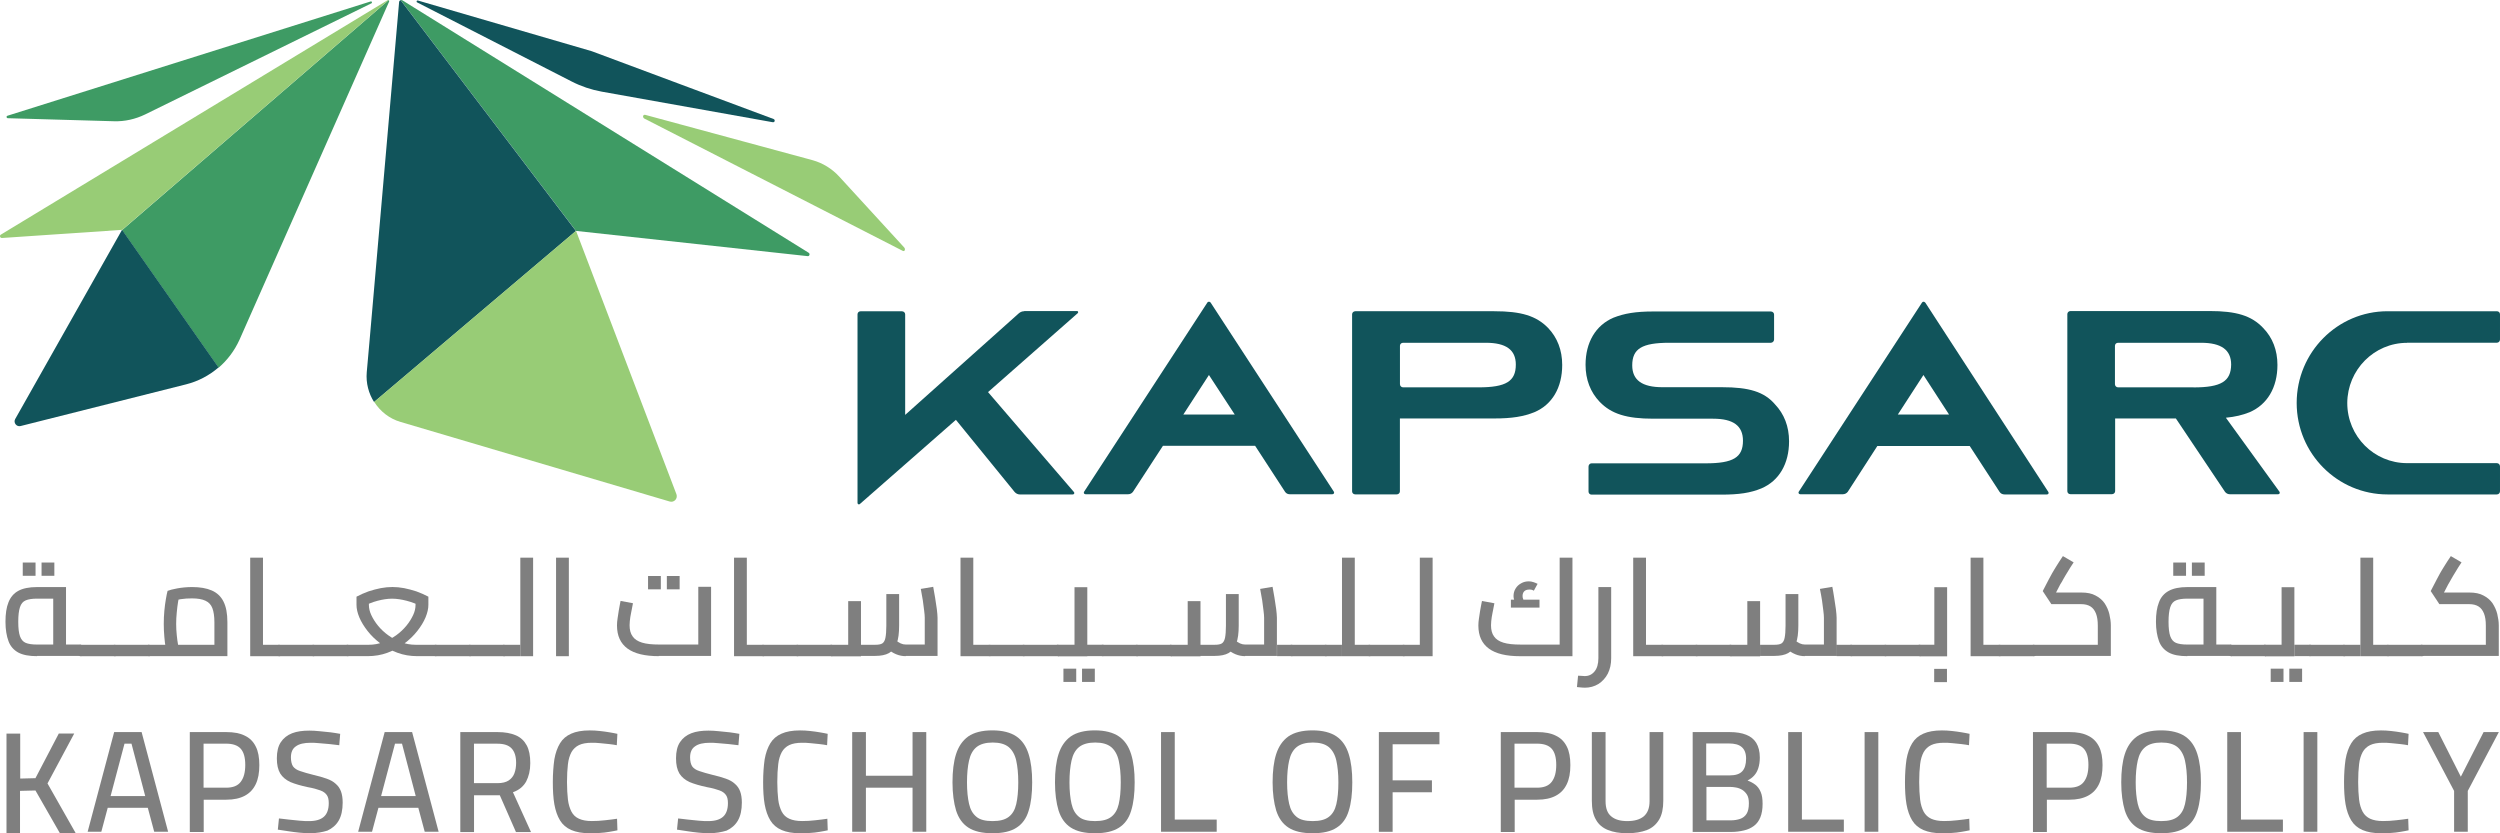 <?xml version="1.0" encoding="UTF-8"?>
<svg id="Layer_1" data-name="Layer 1" xmlns="http://www.w3.org/2000/svg" viewBox="0 0 512 170.65">
  <defs>
    <style>
      .cls-1 {
        fill: #11545b;
      }

      .cls-1, .cls-2, .cls-3, .cls-4 {
        stroke-width: 0px;
      }

      .cls-2 {
        fill: #7f7f7f;
      }

      .cls-3 {
        fill: #98cc76;
      }

      .cls-4 {
        fill: #3e9b64;
      }
    </style>
  </defs>
  <path class="cls-2" d="M1.33,170.65v-20.41h2.81v9.21l3.12-.08,4.78-9.14h3.16l-5.47,10.22,5.78,10.19h-3.24l-5.01-8.75-3.16.08v8.67H1.33Z"/>
  <g>
    <path class="cls-4" d="M79.7.31c.04-.12,0-.23-.12-.27L25,47.12l19.76,28.19c1.81-1.55,3.27-3.5,4.28-5.71L79.7.31Z"/>
    <path class="cls-4" d="M165.62,51.77L82.4.06c-.12-.08-.23-.08-.35-.04l35.91,47.27,47.46,5.17c.35.04.54-.47.19-.7Z"/>
    <path class="cls-4" d="M23.31,24.83c2.23.08,4.43-.43,6.43-1.4L76.05.69c.12-.04.15-.16.12-.27-.04-.12-.15-.16-.27-.12L1.54,23.7c-.31.08-.23.51.08.51l21.69.62Z"/>
    <path class="cls-1" d="M3.11,85.82c-.42.74.27,1.63,1.08,1.44l33.94-8.55c2.47-.62,4.74-1.83,6.63-3.46l-19.76-28.19L3.11,85.82Z"/>
    <path class="cls-1" d="M81.74.39l-5.97,68.42-.66,7.43c-.19,2.22.39,4.35,1.5,6.1l41.34-35.03L82.05.04c-.15.04-.27.16-.31.35Z"/>
    <path class="cls-1" d="M85.6.11c-.12-.04-.23,0-.27.12-.04.12,0,.23.12.27l31.59,16.17c1.96,1.01,4.05,1.71,6.2,2.1l35.02,6.26c.19.04.35-.08.39-.23.04-.19-.04-.35-.23-.43l-37.22-13.88L85.6.11Z"/>
    <path class="cls-3" d="M79.4.03L.19,48.04c-.35.19-.19.74.23.7l24.62-1.67L79.59.03s-.12-.04-.19,0Z"/>
    <path class="cls-3" d="M82.06,86.42l55.09,16.29c.89.27,1.7-.58,1.39-1.48l-20.57-53.96-41.34,35.03c1.23,1.94,3.12,3.46,5.43,4.12Z"/>
    <path class="cls-3" d="M131.71,23.74c-.04.19.04.39.19.51l53.01,27.14c.15.08.35,0,.39-.16.08-.19,0-.43-.15-.58l-13.29-14.5c-1.46-1.59-3.35-2.76-5.43-3.34l-34.29-9.29c-.19-.04-.39.04-.42.23Z"/>
    <path class="cls-1" d="M247.94,61.99c-.15-.27-.54-.27-.69,0l-25.23,38.72c-.15.23,0,.51.31.51h8.71c.42,0,.77-.19,1-.51l6.13-9.41h18.88l6.12,9.41c.23.35.58.51.96.51h8.74c.27,0,.46-.27.31-.51l-25.23-38.72ZM242.35,84.89l5.24-8.09,5.28,8.09h-10.52Z"/>
    <path class="cls-1" d="M394.3,61.99c-.19-.27-.54-.27-.69,0l-25.23,38.72c-.15.23.04.51.31.51h8.74c.38,0,.77-.19,1-.51l6.05-9.37h18.92l6.12,9.41c.23.35.62.51,1,.51h8.71c.27,0,.42-.27.27-.51l-25.19-38.76ZM388.68,84.89l5.24-8.09,5.24,8.09h-10.48Z"/>
    <path class="cls-1" d="M492.97,70.19h18.38c.35,0,.65-.27.65-.66v-5.17c0-.35-.27-.62-.65-.62h-22.38c-10.25,0-18.61,8.4-18.61,18.78s8.36,18.74,18.61,18.74h22.38c.38,0,.65-.27.65-.66v-5.09c0-.35-.27-.66-.65-.66h-18.38c-6.74,0-12.25-5.48-12.25-12.32.04-6.8,5.51-12.32,12.25-12.32Z"/>
    <path class="cls-1" d="M209.77,63.74c-.42,0-.81.16-1.12.43l-23.27,20.8v-20.6c0-.35-.31-.62-.66-.62h-8.48c-.35,0-.62.27-.62.62v38.64c0,.23.27.39.46.23l19.69-17.26,12.02,14.77c.27.31.66.51,1.04.51h10.9c.23,0,.39-.27.23-.47l-17.61-20.49,18.38-16.17c.15-.16.08-.43-.15-.43h-10.83v.04Z"/>
    <path class="cls-1" d="M455.87,85.55c1.89-.19,3.39-.54,4.85-1.13,3.62-1.56,5.7-5.05,5.7-9.68,0-3.03-1-5.6-2.93-7.58-2.39-2.53-5.51-3.46-10.98-3.46h-28.47c-.38,0-.65.31-.65.62v36.27c0,.35.27.62.65.62h8.48c.35,0,.66-.27.66-.62v-14.89h12.44l10.05,15.01c.23.31.58.51,1,.51h9.9c.27,0,.42-.27.27-.51l-10.98-15.16ZM449.24,79.33h-15.45c-.35,0-.65-.27-.65-.66v-7.85c0-.35.27-.62.65-.62h16.99c4.12,0,6.16,1.44,6.16,4.47-.04,3.42-2.04,4.67-7.7,4.67Z"/>
    <path class="cls-1" d="M306.04,63.74h-28.47c-.39,0-.66.31-.66.62v36.27c0,.35.27.62.66.62h8.48c.35,0,.65-.27.65-.62v-14.93h19.34c3.62,0,5.97-.39,8.2-1.28,3.66-1.55,5.7-5.05,5.7-9.68,0-3.03-1-5.6-2.89-7.58-2.43-2.49-5.55-3.42-11.02-3.42ZM302.81,79.33h-15.45c-.35,0-.65-.27-.65-.66v-7.85c0-.35.27-.62.65-.62h16.95c4.12,0,6.13,1.44,6.13,4.47,0,3.42-2,4.66-7.63,4.66Z"/>
    <path class="cls-1" d="M352.7,79.3h-12.25c-4.12,0-6.17-1.44-6.17-4.47,0-3.42,2-4.63,7.63-4.63h20.76c.35,0,.66-.31.66-.66v-5.13c0-.35-.31-.62-.66-.62h-24.04c-3.62,0-5.97.39-8.21,1.28-3.62,1.55-5.7,5.05-5.7,9.64,0,3.03,1,5.6,2.89,7.58,2.39,2.49,5.55,3.46,10.98,3.46h12.25c4.12,0,6.12,1.44,6.12,4.51,0,3.42-2,4.63-7.63,4.63h-23.38c-.35,0-.62.31-.62.66v5.13c0,.35.27.62.62.62h26.58c3.62,0,5.97-.35,8.21-1.28,3.62-1.55,5.66-5.05,5.66-9.64,0-3.03-1-5.6-2.89-7.58-2.2-2.57-5.32-3.5-10.83-3.5Z"/>
    <path class="cls-2" d="M7.59,134.38c-1.62,0-2.89-.23-3.85-.74-.92-.51-1.62-1.28-2-2.33-.39-1.05-.62-2.37-.62-3.97s.19-2.95.62-4c.42-1.05,1.08-1.83,2-2.33.92-.51,2.2-.78,3.85-.78h5.93v12.83h-2.62v-11.39l1.08.93h-4.39c-1,0-1.77.12-2.31.35-.58.23-.96.7-1.19,1.4-.23.7-.35,1.67-.35,2.99s.12,2.29.35,2.95c.23.66.62,1.13,1.16,1.36.54.23,1.31.35,2.35.35h8.94v2.33H7.59v.04ZM4.66,117.93v-2.72h2.62v2.72h-2.62ZM8.51,117.93v-2.72h2.62v2.72h-2.62ZM16.49,134.38v-2.33c.23,0,.39.12.46.31.08.19.12.51.12.86s-.04.66-.12.86c-.04.19-.19.31-.46.31Z"/>
    <path class="cls-2" d="M16.49,134.39c-.23,0-.39-.12-.46-.31-.08-.23-.12-.51-.12-.86s.04-.62.12-.86c.08-.19.23-.31.46-.31v2.33ZM16.49,134.39v-2.33h7.01v2.33h-7.01ZM23.5,134.39v-2.33c.23,0,.39.12.46.31.08.19.12.51.12.86s-.04.66-.12.86c-.08.19-.23.31-.46.31Z"/>
    <path class="cls-2" d="M23.51,134.39c-.23,0-.39-.12-.46-.31-.08-.23-.12-.51-.12-.86s.04-.62.12-.86c.08-.19.23-.31.46-.31v2.33ZM23.51,134.39v-2.33h7.01v2.33h-7.01ZM30.52,134.39v-2.33c.23,0,.39.12.46.31.08.19.12.51.12.86s-.04.66-.12.86c-.08.19-.23.31-.46.31Z"/>
    <path class="cls-2" d="M30.51,134.38c-.23,0-.39-.12-.46-.31-.08-.23-.12-.51-.12-.86s.04-.62.12-.86c.08-.19.23-.31.46-.31v2.33ZM30.51,134.38v-2.33h15.06l-1.66,1.24v-5.83c0-1.24-.15-2.22-.42-2.92-.27-.7-.73-1.2-1.43-1.52-.66-.31-1.58-.47-2.74-.47-.77,0-1.54.04-2.31.16-.77.12-1.35.27-1.77.47l1.58-1.59c-.12.43-.23.97-.35,1.67-.12.66-.19,1.4-.27,2.18-.08.78-.12,1.56-.12,2.33s.04,1.52.12,2.29c.08.74.15,1.4.27,1.98.12.58.15.93.23,1.17l-2.5.7c-.08-.23-.15-.66-.27-1.28-.12-.62-.19-1.32-.27-2.18-.08-.86-.12-1.75-.12-2.68s.04-1.83.12-2.68c.08-.89.19-1.67.31-2.37.12-.7.23-1.28.35-1.71.42-.16,1.08-.35,2-.51.89-.16,1.93-.27,3.04-.27,1.58,0,2.93.23,4.01.7,1.08.47,1.89,1.24,2.39,2.25.54,1.05.81,2.45.81,4.24v6.96h-16.06Z"/>
    <path class="cls-2" d="M51.24,134.39v-20.18h2.62v20.18h-2.62ZM53.82,134.39v-2.33h3.35v2.33h-3.35ZM57.17,134.39v-2.33c.23,0,.39.12.46.31.08.19.12.51.12.86s-.04.66-.12.86c-.08.19-.23.31-.46.31Z"/>
    <path class="cls-2" d="M57.17,134.39c-.23,0-.39-.12-.46-.31-.08-.23-.12-.51-.12-.86s.04-.62.12-.86c.08-.19.23-.31.46-.31v2.33ZM57.17,134.39v-2.33h7.01v2.33h-7.01ZM64.18,134.39v-2.33c.23,0,.39.12.46.31.08.19.12.51.12.86s-.04.66-.12.86c-.08.19-.23.31-.46.31Z"/>
    <path class="cls-2" d="M64.18,134.39c-.23,0-.39-.12-.46-.31-.08-.23-.12-.51-.12-.86s.04-.62.12-.86c.08-.19.23-.31.46-.31v2.33ZM64.18,134.39v-2.33h7.01v2.33h-7.01ZM71.19,134.39v-2.33c.23,0,.39.12.46.31.08.19.12.51.12.86s-.04.66-.12.86c-.08.19-.23.31-.46.31Z"/>
    <path class="cls-2" d="M71.19,134.38c-.23,0-.39-.12-.46-.31-.08-.23-.12-.51-.12-.86s.04-.62.12-.86c.08-.19.23-.31.46-.31v2.33ZM71.19,134.38v-2.33h4.35c1.04,0,2-.19,2.97-.54.92-.35,1.81-.82,2.62-1.4s1.5-1.24,2.08-1.94c.58-.7,1.04-1.44,1.39-2.18.35-.74.5-1.44.5-2.1v-1.71l1.35,2.1c-1.08-.58-2.12-.97-3.16-1.24s-2.04-.43-3-.43-1.93.16-2.97.43c-1.04.27-2.08.7-3.12,1.24l1.35-2.1v1.71c0,.66.15,1.36.5,2.1.35.74.81,1.48,1.39,2.18.58.7,1.27,1.36,2.08,1.94.81.58,1.66,1.05,2.62,1.4.92.35,1.93.54,2.97.54h4.2v2.33h-3.85c-1.46,0-2.81-.23-4.08-.7-1.27-.47-2.43-1.09-3.43-1.87-1.04-.78-1.93-1.63-2.66-2.57-.73-.93-1.31-1.87-1.7-2.8-.39-.93-.58-1.79-.58-2.57v-1.67c.81-.43,1.62-.78,2.47-1.09.85-.27,1.7-.51,2.5-.66.85-.16,1.62-.23,2.39-.23s1.58.08,2.39.23c.81.16,1.66.39,2.5.66.85.31,1.66.66,2.47,1.09v1.67c0,.78-.19,1.63-.58,2.57-.39.93-.96,1.87-1.7,2.8-.73.93-1.62,1.79-2.66,2.57-1.04.78-2.16,1.4-3.43,1.87-1.27.47-2.62.7-4.08.7h-4.08ZM89.22,134.38v-2.33c.23,0,.39.12.46.31.08.19.12.51.12.86s-.04.66-.12.86c-.08.19-.23.31-.46.31Z"/>
    <path class="cls-2" d="M89.23,134.39c-.23,0-.39-.12-.46-.31-.08-.23-.12-.51-.12-.86s.04-.62.12-.86c.08-.19.23-.31.46-.31v2.33ZM89.23,134.39v-2.33h7.01v2.33h-7.01ZM96.24,134.39v-2.33c.23,0,.39.12.46.31.08.19.12.51.12.86s-.04.66-.12.86c-.08.19-.23.31-.46.31Z"/>
    <path class="cls-2" d="M96.24,134.39c-.23,0-.39-.12-.46-.31-.08-.23-.12-.51-.12-.86s.04-.62.12-.86c.08-.19.23-.31.46-.31v2.33ZM96.24,134.39v-2.33h7.01v2.33h-7.01ZM103.21,134.39v-2.33c.23,0,.39.12.46.31.08.19.12.51.12.86s-.04.66-.12.86c-.08.19-.19.31-.46.31Z"/>
    <path class="cls-2" d="M103.21,134.39c-.23,0-.39-.12-.46-.31-.08-.23-.12-.51-.12-.86s.04-.62.12-.86c.08-.19.23-.31.46-.31v2.33ZM103.21,134.39v-2.33h3.31v2.33h-3.31ZM106.56,134.39v-20.18h2.62v20.18h-2.62Z"/>
    <path class="cls-2" d="M113.88,134.39v-20.18h2.62v20.18h-2.62Z"/>
    <path class="cls-2" d="M134.92,134.38c-2.85,0-4.97-.51-6.4-1.55-1.43-1.05-2.16-2.6-2.16-4.74,0-.47.04-.93.12-1.44.08-.51.15-1.01.23-1.52.08-.51.15-.89.23-1.28.08-.35.12-.62.15-.78l2.54.47c-.04.31-.15.7-.23,1.2-.12.51-.19,1.05-.31,1.63-.08.58-.15,1.13-.15,1.67,0,.93.19,1.71.62,2.29.39.58,1.04,1.01,1.93,1.28.89.27,2.04.39,3.51.39h8.01v-11.82h2.62v14.15h-10.71v.04ZM132.72,120.69v-2.72h2.62v2.72h-2.62ZM136.57,120.69v-2.72h2.62v2.72h-2.62Z"/>
    <path class="cls-2" d="M150.33,134.39v-20.18h2.62v20.18h-2.62ZM152.95,134.39v-2.33h3.35v2.33h-3.35ZM156.3,134.39v-2.33c.23,0,.39.12.46.31.08.19.12.51.12.86s-.04.66-.12.86c-.08.19-.23.31-.46.31Z"/>
    <path class="cls-2" d="M156.3,134.39c-.23,0-.39-.12-.46-.31-.08-.23-.12-.51-.12-.86s.04-.62.12-.86c.08-.19.23-.31.46-.31v2.33ZM156.3,134.39v-2.33h7.01v2.33h-7.01ZM163.31,134.39v-2.33c.23,0,.39.12.46.31.08.19.12.51.12.86s-.04.66-.12.86c-.08.19-.23.31-.46.31Z"/>
    <path class="cls-2" d="M163.31,134.39c-.23,0-.39-.12-.46-.31-.08-.23-.12-.51-.12-.86s.04-.62.12-.86c.08-.19.23-.31.46-.31v2.33ZM163.31,134.39v-2.33h6.97v2.33h-6.97ZM170.28,134.39v-2.33c.23,0,.39.12.46.31.08.19.12.51.12.86s-.04.66-.12.86c-.08.19-.23.31-.46.31Z"/>
    <path class="cls-2" d="M170.28,134.38c-.23,0-.39-.12-.46-.31-.08-.23-.12-.51-.12-.86s.04-.62.12-.86c.08-.19.23-.31.46-.31v2.33ZM170.28,134.38v-2.33h4.08l-.65.66v-9.6h2.62v11.31h-6.05v-.04ZM176.32,134.38v-2.33h2.93c.62,0,1.12-.08,1.43-.27.31-.19.54-.58.65-1.13.12-.58.19-1.4.19-2.49v-6.49h2.62v6.45c0,1.52-.15,2.76-.5,3.65-.35.93-.89,1.59-1.58,1.98-.69.39-1.66.58-2.81.58h-2.93v.04ZM185.49,134.38c-.66,0-1.31-.12-1.96-.39-.66-.27-1.27-.66-1.85-1.21l1.66-1.75c.42.35.77.58,1.12.74.35.16.69.23,1.04.23h5.05l-1.16,1.13v-6.61c0-.35-.04-.82-.12-1.44-.08-.62-.15-1.32-.27-2.1-.12-.78-.27-1.59-.42-2.37l2.54-.43c.12.66.27,1.44.39,2.22.12.82.23,1.59.35,2.33.08.74.15,1.32.15,1.79v7.81h-6.51v.04Z"/>
    <path class="cls-2" d="M196.71,134.39v-20.18h2.62v20.18h-2.62ZM199.29,134.39v-2.33h3.35v2.33h-3.35ZM202.68,134.39v-2.33c.23,0,.39.12.46.31.08.19.12.51.12.86s-.04.66-.12.86c-.12.19-.27.31-.46.31Z"/>
    <path class="cls-2" d="M202.68,134.39c-.23,0-.39-.12-.46-.31-.08-.23-.12-.51-.12-.86s.04-.62.12-.86c.08-.19.23-.31.46-.31v2.33ZM202.68,134.39v-2.33h7.01v2.33h-7.01ZM209.65,134.39v-2.33c.23,0,.39.12.46.31.08.19.12.51.12.86s-.04.66-.12.86c-.08.19-.23.31-.46.31Z"/>
    <path class="cls-2" d="M209.65,134.39c-.23,0-.39-.12-.46-.31-.08-.23-.12-.51-.12-.86s.04-.62.12-.86c.08-.19.23-.31.46-.31v2.33ZM209.65,134.39v-2.33h7.01v2.33h-7.01ZM216.66,134.39v-2.33c.23,0,.39.12.46.31.08.19.12.51.12.86s-.04.66-.12.86c-.08.19-.23.31-.46.31Z"/>
    <path class="cls-2" d="M216.67,134.37c-.23,0-.39-.12-.46-.31-.08-.23-.12-.51-.12-.86s.04-.62.12-.86c.08-.19.23-.31.46-.31v2.33ZM216.67,134.37v-2.33h4.74l-1.35,1.09v-12.87h2.62v14.15h-6.01v-.04ZM217.79,139.66v-2.72h2.62v2.72h-2.62ZM221.6,139.66v-2.72h2.62v2.72h-2.62ZM222.68,134.37v-2.33h3.16v2.33h-3.16ZM225.84,134.37v-2.33c.23,0,.39.12.46.31.08.19.12.51.12.86s-.04.66-.12.86c-.08.19-.23.31-.46.31Z"/>
    <path class="cls-2" d="M225.83,134.39c-.23,0-.39-.12-.46-.31-.08-.23-.12-.51-.12-.86s.04-.62.12-.86c.08-.19.23-.31.46-.31v2.33ZM225.83,134.39v-2.33h7.01v2.33h-7.01ZM232.85,134.39v-2.33c.23,0,.39.12.46.31.08.19.12.51.12.86s-.04.66-.12.86c-.08.19-.23.31-.46.31Z"/>
    <path class="cls-2" d="M232.84,134.39c-.23,0-.39-.12-.46-.31-.08-.23-.12-.51-.12-.86s.04-.62.12-.86c.08-.19.23-.31.46-.31v2.33ZM232.84,134.39v-2.33h7.01v2.33h-7.01ZM239.81,134.39v-2.33c.23,0,.39.12.46.31.08.19.12.51.12.86s-.04.66-.12.86c-.08.19-.23.31-.46.31Z"/>
    <path class="cls-2" d="M239.82,134.38c-.23,0-.39-.12-.46-.31-.08-.23-.12-.51-.12-.86s.04-.62.12-.86c.08-.19.23-.31.46-.31v2.33ZM239.82,134.38v-2.33h4.08l-.66.66v-9.6h2.62v11.31h-6.05v-.04ZM245.86,134.38v-2.33h2.93c.62,0,1.12-.08,1.43-.27.31-.19.54-.58.66-1.13.12-.58.19-1.4.19-2.49v-6.49h2.62v6.45c0,1.52-.16,2.76-.5,3.65-.35.93-.88,1.59-1.58,1.98-.69.39-1.66.58-2.81.58h-2.93v.04ZM254.99,134.38c-.65,0-1.31-.12-1.96-.39-.65-.27-1.27-.66-1.85-1.21l1.66-1.75c.42.35.77.58,1.12.74.35.16.69.23,1.04.23h5.05l-1.16,1.13v-6.61c0-.35-.04-.82-.12-1.44s-.15-1.32-.27-2.1c-.12-.78-.27-1.59-.42-2.37l2.54-.43c.12.66.27,1.44.39,2.22.12.82.23,1.59.35,2.33.08.74.15,1.32.15,1.79v7.81h-6.51v.04ZM261.54,134.38v-2.33h3v2.33h-3ZM264.51,134.38v-2.33c.23,0,.38.12.46.31.08.19.12.51.12.86s-.04.66-.12.86c-.04.19-.19.31-.46.31Z"/>
    <path class="cls-2" d="M264.51,134.39c-.23,0-.38-.12-.46-.31-.08-.23-.12-.51-.12-.86s.04-.62.12-.86c.08-.19.23-.31.46-.31v2.33ZM264.51,134.39v-2.33h7.01v2.33h-7.01ZM271.52,134.39v-2.33c.23,0,.38.12.46.31.08.19.12.51.12.86s-.04.66-.12.86c-.08.19-.23.31-.46.31Z"/>
    <path class="cls-2" d="M271.52,134.39c-.23,0-.38-.12-.46-.31-.08-.23-.12-.51-.12-.86s.04-.62.12-.86c.08-.19.23-.31.46-.31v2.33ZM271.52,134.39v-2.33h3.31v2.33h-3.31ZM274.84,134.39v-20.18h2.62v20.18h-2.62ZM277.46,134.39v-2.33h3v2.33h-3ZM280.46,134.39v-2.33c.23,0,.39.12.46.31.08.19.12.51.12.86s-.04.66-.12.86c-.08.19-.23.31-.46.31Z"/>
    <path class="cls-2" d="M280.46,134.39c-.23,0-.38-.12-.46-.31-.08-.23-.12-.51-.12-.86s.04-.62.12-.86c.08-.19.23-.31.46-.31v2.33ZM280.46,134.39v-2.33h7.01v2.33h-7.01ZM287.48,134.39v-2.33c.23,0,.38.12.46.31.08.19.12.51.12.86s-.04.66-.12.86c-.08.19-.23.31-.46.31Z"/>
    <path class="cls-2" d="M287.47,134.39c-.23,0-.38-.12-.46-.31-.08-.23-.12-.51-.12-.86s.04-.62.12-.86c.08-.19.23-.31.46-.31v2.33ZM287.47,134.39v-2.33h3.31v2.33h-3.31ZM290.78,134.39v-20.18h2.62v20.18h-2.62Z"/>
    <path class="cls-2" d="M311.32,134.39c-2.85,0-4.97-.51-6.39-1.55-1.43-1.05-2.16-2.6-2.16-4.74,0-.47.04-.93.12-1.44.08-.51.15-1.01.23-1.52.08-.51.15-.89.23-1.28.08-.35.12-.62.16-.78l2.54.47c-.04.31-.15.7-.23,1.2-.12.51-.19,1.05-.31,1.63-.08.58-.15,1.13-.15,1.67,0,.93.19,1.71.62,2.29.39.58,1.04,1.01,1.93,1.28.88.27,2.04.39,3.5.39h9.36l-1.35,1.09v-18.89h2.62v20.18h-10.71ZM309.43,124.44v-1.63h5.86v1.63h-5.86ZM310.97,124.36c-.31-.39-.58-.78-.73-1.13-.15-.35-.27-.74-.27-1.17,0-.58.15-1.09.42-1.52.27-.47.66-.82,1.16-1.09.46-.27,1-.39,1.54-.39.31,0,.62.04.96.16.31.08.58.23.85.35l-.77,1.4c-.15-.08-.31-.16-.46-.19-.15-.04-.31-.04-.46-.04-.46,0-.81.12-1.04.35-.23.23-.35.58-.35.97,0,.23.04.47.15.7.08.23.23.47.46.74l-1.46.86Z"/>
    <path class="cls-2" d="M324.54,140.83c-.23,0-.5,0-.77-.04-.27-.04-.54-.04-.81-.08l.23-2.33c.27,0,.54.04.77.04s.42.04.58.04c.85,0,1.5-.31,2.04-.97.5-.62.77-1.52.77-2.68v-14.58h2.62v14.58c0,1.21-.23,2.22-.69,3.15-.46.89-1.12,1.59-1.89,2.1-.89.54-1.81.78-2.85.78Z"/>
    <path class="cls-2" d="M334.48,134.39v-20.18h2.62v20.18h-2.62ZM337.1,134.39v-2.33h3.35v2.33h-3.35ZM340.45,134.39v-2.33c.23,0,.38.12.46.31.08.19.12.51.12.86s-.04.66-.12.86c-.08.19-.23.31-.46.31Z"/>
    <path class="cls-2" d="M340.44,134.39c-.23,0-.38-.12-.46-.31-.08-.23-.12-.51-.12-.86s.04-.62.12-.86c.08-.19.23-.31.46-.31v2.33ZM340.44,134.39v-2.33h7.01v2.33h-7.01ZM347.46,134.39v-2.33c.23,0,.38.12.46.31.08.19.12.51.12.86s-.04.66-.12.86c-.08.19-.23.31-.46.31Z"/>
    <path class="cls-2" d="M347.46,134.39c-.23,0-.38-.12-.46-.31-.08-.23-.12-.51-.12-.86s.04-.62.12-.86c.08-.19.23-.31.46-.31v2.33ZM347.46,134.39v-2.33h6.97v2.33h-6.97ZM354.43,134.39v-2.33c.23,0,.38.12.46.31.08.19.12.51.12.86s-.04.66-.12.86c-.08.19-.23.31-.46.31Z"/>
    <path class="cls-2" d="M354.42,134.38c-.23,0-.38-.12-.46-.31-.08-.23-.12-.51-.12-.86s.04-.62.12-.86c.08-.19.23-.31.46-.31v2.33ZM354.42,134.38v-2.33h4.08l-.65.66v-9.6h2.62v11.31h-6.05v-.04ZM360.48,134.38v-2.33h2.93c.62,0,1.12-.08,1.43-.27.31-.19.54-.58.65-1.13.12-.58.19-1.4.19-2.49v-6.49h2.62v6.45c0,1.52-.15,2.76-.5,3.65-.35.93-.89,1.59-1.58,1.98-.69.39-1.66.58-2.81.58h-2.93v.04ZM369.64,134.38c-.65,0-1.35-.12-1.96-.39-.66-.27-1.27-.66-1.85-1.21l1.66-1.75c.42.35.77.58,1.12.74.35.16.69.23,1.04.23h5.05l-1.16,1.13v-6.61c0-.35-.04-.82-.12-1.44s-.15-1.32-.27-2.1c-.12-.78-.27-1.59-.43-2.37l2.54-.43c.12.66.27,1.44.38,2.22.12.82.23,1.59.35,2.33.08.74.15,1.32.15,1.79v7.81h-6.51v.04ZM376.15,134.38v-2.33h3v2.33h-3ZM379.12,134.38v-2.33c.23,0,.38.12.46.31.08.19.12.51.12.86s-.04.66-.12.86c-.04.19-.19.31-.46.31Z"/>
    <path class="cls-2" d="M379.12,134.39c-.23,0-.38-.12-.46-.31-.08-.23-.12-.51-.12-.86s.04-.62.12-.86c.08-.19.23-.31.46-.31v2.33ZM379.12,134.39v-2.33h7.01v2.33h-7.01ZM386.13,134.39v-2.33c.23,0,.38.12.46.31.08.19.12.51.12.86s-.04.66-.12.86c-.08.19-.23.31-.46.31Z"/>
    <path class="cls-2" d="M386.14,134.39c-.23,0-.38-.12-.46-.31-.08-.23-.12-.51-.12-.86s.04-.62.12-.86c.08-.19.23-.31.46-.31v2.33ZM386.14,134.39v-2.33h7.01v2.33h-7.01ZM393.15,134.39v-2.33c.23,0,.38.12.46.31.08.19.12.51.12.86s-.04.66-.12.86c-.08.19-.23.31-.46.31Z"/>
    <path class="cls-2" d="M393.15,134.37c-.23,0-.38-.12-.46-.31-.08-.23-.12-.51-.12-.86s.04-.62.12-.86c.08-.19.23-.31.46-.31v2.33ZM393.15,134.37v-2.33h4.35l-1.35,1.09v-12.87h2.62v14.15h-5.62v-.04ZM396.12,139.7v-2.72h2.62v2.72h-2.62Z"/>
    <path class="cls-2" d="M403.58,134.39v-20.18h2.62v20.18h-2.62ZM406.17,134.39v-2.33h3.35v2.33h-3.35ZM409.52,134.39v-2.33c.23,0,.38.12.46.31.08.19.12.51.12.86s-.04.66-.12.86c-.08.19-.23.31-.46.31Z"/>
    <path class="cls-2" d="M409.51,134.39c-.23,0-.38-.12-.46-.31-.08-.23-.12-.51-.12-.86s.04-.62.12-.86c.08-.19.23-.31.46-.31v2.33ZM409.51,134.39v-2.33h7.01v2.33h-7.01ZM416.53,134.39v-2.33c.23,0,.39.12.46.31.08.19.12.51.12.86s-.04.66-.12.86c-.08.19-.23.31-.46.31Z"/>
    <path class="cls-2" d="M416.54,134.38c-.23,0-.38-.12-.46-.31-.08-.23-.12-.51-.12-.86s.04-.62.12-.86c.08-.19.23-.31.46-.31v2.33ZM416.54,134.38v-2.33h13.98l-.89.78v-4.7c0-1.01-.12-1.83-.38-2.49-.27-.66-.62-1.13-1.12-1.44-.5-.31-1.12-.47-1.89-.47h-6.12l-1.77-2.68,1.27-2.45c.19-.39.43-.78.66-1.21.23-.43.54-.89.89-1.48.35-.54.77-1.24,1.31-2.02l2.2,1.28c-.54.82-.96,1.48-1.27,2.02-.31.54-.62.97-.81,1.36-.19.39-.43.78-.66,1.13l-1.31,2.53-.58-.86h6.2c1.19,0,2.16.19,2.93.62.77.39,1.39.93,1.85,1.59.43.66.77,1.4.96,2.18.19.82.31,1.59.31,2.33v6.26h-15.76v.04Z"/>
    <path class="cls-2" d="M447.97,134.38c-1.62,0-2.89-.23-3.81-.74-.92-.51-1.62-1.28-2-2.33-.38-1.05-.62-2.37-.62-3.97s.19-2.95.62-4c.38-1.05,1.08-1.83,2-2.33.93-.51,2.2-.78,3.81-.78h5.93v12.83h-2.62v-11.39l1.08.93h-4.39c-1,0-1.77.12-2.31.35-.58.23-.96.7-1.19,1.4-.23.7-.35,1.67-.35,2.99s.12,2.29.35,2.95c.23.66.62,1.13,1.15,1.36.54.23,1.31.35,2.35.35h8.94v2.33h-8.94v.04ZM445.08,117.93v-2.72h2.62v2.72h-2.62ZM448.9,117.93v-2.72h2.62v2.72h-2.62ZM456.91,134.38v-2.33c.23,0,.39.12.46.31.08.19.12.51.12.86s-.04.66-.12.86c-.08.19-.23.31-.46.31Z"/>
    <path class="cls-2" d="M456.91,134.39c-.23,0-.38-.12-.46-.31-.08-.23-.12-.51-.12-.86s.04-.62.12-.86c.08-.19.23-.31.46-.31v2.33ZM456.91,134.39v-2.33h7.01v2.33h-7.01ZM463.89,134.39v-2.33c.23,0,.38.12.46.31.08.19.12.51.12.86s-.04.66-.12.86c-.04.19-.19.31-.46.31Z"/>
    <path class="cls-2" d="M463.88,134.37c-.23,0-.39-.12-.46-.31-.08-.23-.12-.51-.12-.86s.04-.62.12-.86c.08-.19.23-.31.46-.31v2.33ZM463.88,134.37v-2.33h4.74l-1.35,1.09v-12.87h2.62v14.15h-6.01v-.04ZM465.04,139.66v-2.72h2.62v2.72h-2.62ZM468.85,139.66v-2.72h2.62v2.72h-2.62ZM469.93,134.37v-2.33h3.16v2.33h-3.16ZM473.09,134.37v-2.33c.23,0,.38.12.46.31s.12.51.12.86-.04.66-.12.86c-.08.19-.23.31-.46.31Z"/>
    <path class="cls-2" d="M473.09,134.39c-.23,0-.39-.12-.46-.31-.08-.23-.12-.51-.12-.86s.04-.62.12-.86c.08-.19.23-.31.46-.31v2.33ZM473.09,134.39v-2.33h7.01v2.33h-7.01ZM480.07,134.39v-2.33c.23,0,.38.12.46.31.08.19.12.51.12.86s-.04.66-.12.86c-.04.19-.19.31-.46.31Z"/>
    <path class="cls-2" d="M480.06,134.39c-.23,0-.38-.12-.46-.31-.08-.23-.12-.51-.12-.86s.04-.62.12-.86c.08-.19.23-.31.46-.31v2.33ZM480.06,134.39v-2.33h3.31v2.33h-3.31ZM483.41,134.39v-20.18h2.62v20.18h-2.62ZM485.99,134.39v-2.33h3v2.33h-3ZM489.03,134.39v-2.33c.23,0,.39.12.46.31.08.19.12.51.12.86s-.04.66-.12.86c-.12.19-.23.31-.46.31Z"/>
    <path class="cls-2" d="M489.03,134.39c-.23,0-.38-.12-.46-.31-.08-.23-.12-.51-.12-.86s.04-.62.12-.86c.08-.19.23-.31.46-.31v2.33ZM489.03,134.39v-2.33h7.01v2.33h-7.01ZM496.01,134.39v-2.33c.23,0,.39.12.46.31.08.19.12.51.12.86s-.04.66-.12.86c-.04.19-.19.31-.46.31Z"/>
    <path class="cls-2" d="M496.01,134.38c-.23,0-.38-.12-.46-.31-.08-.23-.12-.51-.12-.86s.04-.62.12-.86c.08-.19.23-.31.46-.31v2.33ZM496.01,134.38v-2.33h13.98l-.89.78v-4.7c0-1.01-.12-1.83-.38-2.49-.27-.66-.62-1.13-1.12-1.44-.5-.31-1.12-.47-1.89-.47h-6.13l-1.77-2.68,1.27-2.45c.19-.39.42-.78.65-1.21.23-.43.54-.89.89-1.48.35-.54.77-1.24,1.31-2.02l2.19,1.28c-.54.82-.96,1.48-1.27,2.02-.31.54-.62.97-.81,1.36-.23.39-.42.78-.65,1.13l-1.31,2.53-.58-.86h6.2c1.19,0,2.16.19,2.93.62.77.39,1.39.93,1.85,1.59.42.66.77,1.4.96,2.18.19.82.31,1.59.31,2.33v6.26h-15.76v.04Z"/>
    <path class="cls-2" d="M17.95,170.34l5.43-20.41h5.62l5.43,20.41h-2.85l-1.31-4.9h-8.21l-1.31,4.9h-2.81ZM22.65,163.03h7.09l-2.81-10.73h-1.43l-2.85,10.73Z"/>
    <path class="cls-2" d="M38.87,170.34v-20.41h7.47c1.54,0,2.81.23,3.81.74,1,.47,1.73,1.21,2.23,2.22.5.97.73,2.25.73,3.81s-.23,2.84-.73,3.89c-.5,1.05-1.23,1.83-2.23,2.37-1,.54-2.27.82-3.81.82h-4.62v6.61h-2.85v-.04ZM41.69,161.32h4.62c1.39,0,2.39-.39,3-1.21.62-.82.92-1.94.92-3.46s-.31-2.6-.92-3.3c-.62-.7-1.62-1.05-3-1.05h-4.62v9.02Z"/>
    <path class="cls-2" d="M63.49,170.65c-.62,0-1.35-.04-2.16-.12-.81-.08-1.62-.19-2.39-.31-.77-.12-1.46-.23-2.04-.31l.23-2.29c.58.08,1.23.12,2,.23.77.08,1.54.16,2.27.23.73.08,1.39.08,1.93.08,1.35,0,2.35-.31,3-.89.66-.58,1-1.52,1-2.8,0-.7-.12-1.24-.39-1.63-.27-.39-.69-.74-1.35-.97-.62-.23-1.46-.47-2.54-.66-1.46-.31-2.66-.66-3.58-1.05-.92-.43-1.62-1.01-2.08-1.75-.46-.78-.69-1.79-.69-3.11,0-1.4.27-2.49.81-3.3.54-.82,1.31-1.44,2.31-1.83,1-.39,2.2-.54,3.54-.54.62,0,1.31.04,2.08.12.77.08,1.54.16,2.27.23.77.12,1.39.19,1.96.31l-.19,2.33c-.58-.08-1.23-.16-1.96-.23-.77-.08-1.5-.12-2.2-.19-.69-.08-1.27-.08-1.7-.08-1.35,0-2.35.23-3.04.74-.69.47-1,1.24-1,2.25,0,.78.15,1.4.42,1.83.31.43.77.74,1.46.97.69.23,1.58.51,2.7.78,1.04.23,1.96.51,2.74.78.77.27,1.39.62,1.85,1.05.5.43.85.93,1.08,1.55.23.62.35,1.4.35,2.29,0,1.52-.27,2.76-.81,3.69-.54.93-1.31,1.59-2.31,2.06-1,.31-2.2.54-3.58.54Z"/>
    <path class="cls-2" d="M73.35,170.34l5.43-20.41h5.62l5.43,20.41h-2.85l-1.31-4.9h-8.17l-1.31,4.9h-2.85ZM78.05,163.03h7.09l-2.81-10.73h-1.43l-2.85,10.73Z"/>
    <path class="cls-2" d="M94.27,170.34v-20.41h7.63c1.5,0,2.74.23,3.74.66,1,.43,1.73,1.13,2.23,2.06.5.93.73,2.14.73,3.65s-.31,2.72-.85,3.77c-.58,1.01-1.46,1.75-2.7,2.18l3.7,8.16h-3.08l-3.31-7.54h-5.28v7.54h-2.81v-.08ZM97.08,160.39h4.85c.92,0,1.7-.19,2.23-.54.54-.35.96-.86,1.19-1.48.23-.62.35-1.32.35-2.14,0-1.32-.31-2.29-.92-2.95-.62-.66-1.58-.97-2.89-.97h-4.82v8.09Z"/>
    <path class="cls-2" d="M120.78,170.65c-1.54,0-2.77-.23-3.78-.66-1-.43-1.77-1.09-2.31-1.98s-.92-1.98-1.16-3.3c-.23-1.32-.31-2.84-.31-4.55s.12-3.3.31-4.63c.23-1.32.62-2.41,1.16-3.3.54-.89,1.31-1.55,2.31-1.98.96-.43,2.23-.66,3.78-.66.69,0,1.39.04,2.08.12.69.08,1.35.16,1.96.27.62.12,1.16.19,1.62.31l-.12,2.33c-.42-.08-.92-.16-1.54-.23-.62-.08-1.23-.12-1.89-.19-.66-.08-1.23-.08-1.73-.08-1.04,0-1.93.16-2.58.47-.65.31-1.19.82-1.54,1.44-.35.66-.62,1.48-.73,2.49-.12,1.01-.19,2.22-.19,3.65s.08,2.57.19,3.58c.12,1.01.39,1.83.73,2.49.35.66.85,1.13,1.54,1.44.69.31,1.54.47,2.62.47.81,0,1.73-.04,2.7-.16.96-.12,1.81-.19,2.47-.31l.08,2.37c-.46.12-1.04.19-1.66.31-.66.12-1.31.19-2,.23-.69.04-1.35.08-2,.08Z"/>
    <path class="cls-2" d="M145.24,170.65c-.62,0-1.35-.04-2.16-.12-.81-.08-1.62-.19-2.39-.31-.77-.12-1.46-.23-2.04-.31l.23-2.29c.58.08,1.23.12,2,.23.77.08,1.54.16,2.27.23.73.08,1.39.08,1.93.08,1.35,0,2.35-.31,3-.89.66-.58,1-1.52,1-2.8,0-.7-.12-1.24-.39-1.63-.27-.39-.69-.74-1.35-.97-.62-.23-1.46-.47-2.54-.66-1.46-.31-2.66-.66-3.58-1.05-.92-.43-1.62-1.01-2.08-1.75-.46-.78-.69-1.79-.69-3.11,0-1.4.27-2.49.81-3.3.54-.82,1.31-1.44,2.31-1.83,1-.39,2.2-.54,3.54-.54.62,0,1.31.04,2.08.12.77.08,1.54.16,2.27.23.77.12,1.39.19,1.96.31l-.19,2.33c-.58-.08-1.23-.16-1.96-.23-.77-.08-1.5-.12-2.2-.19-.69-.08-1.27-.08-1.7-.08-1.35,0-2.35.23-3.04.74-.69.47-1,1.24-1,2.25,0,.78.15,1.4.42,1.83.31.43.77.74,1.46.97.69.23,1.58.51,2.7.78,1.04.23,1.96.51,2.74.78.77.27,1.39.62,1.85,1.05.5.43.85.93,1.08,1.55.23.62.35,1.4.35,2.29,0,1.52-.27,2.76-.81,3.69-.54.93-1.31,1.59-2.31,2.06-1.04.31-2.23.54-3.58.54Z"/>
    <path class="cls-2" d="M163.85,170.65c-1.54,0-2.77-.23-3.78-.66-1-.43-1.77-1.09-2.31-1.98-.54-.89-.92-1.98-1.16-3.3-.23-1.32-.31-2.84-.31-4.55s.12-3.3.31-4.63c.23-1.32.62-2.41,1.16-3.3.54-.89,1.31-1.55,2.31-1.98.96-.43,2.23-.66,3.78-.66.69,0,1.39.04,2.08.12.69.08,1.35.16,1.96.27.62.12,1.16.19,1.62.31l-.12,2.33c-.42-.08-.92-.16-1.54-.23-.62-.08-1.23-.12-1.89-.19-.65-.08-1.23-.08-1.73-.08-1.04,0-1.93.16-2.58.47-.66.31-1.19.82-1.54,1.44-.35.66-.62,1.48-.73,2.49-.12,1.01-.19,2.22-.19,3.65s.08,2.57.19,3.58c.12,1.01.39,1.83.73,2.49.35.66.85,1.13,1.54,1.44.69.31,1.54.47,2.62.47.81,0,1.73-.04,2.7-.16.96-.12,1.81-.19,2.47-.31l.08,2.37c-.46.12-1.04.19-1.66.31-.66.12-1.31.19-2,.23-.66.04-1.35.08-2,.08Z"/>
    <path class="cls-2" d="M174.53,170.34v-20.41h2.81v8.94h9.55v-8.94h2.81v20.41h-2.81v-9.02h-9.55v9.02h-2.81Z"/>
    <path class="cls-2" d="M203.27,170.65c-2.12,0-3.78-.39-4.97-1.17-1.19-.78-2-1.94-2.5-3.5-.46-1.55-.73-3.46-.73-5.75s.23-4.24.73-5.79c.5-1.55,1.31-2.76,2.5-3.62,1.19-.82,2.85-1.24,4.93-1.24s3.74.43,4.93,1.24c1.19.82,2,2.02,2.5,3.62.5,1.59.73,3.5.73,5.79s-.23,4.28-.73,5.83c-.46,1.55-1.31,2.72-2.5,3.46-1.12.74-2.77,1.13-4.89,1.13ZM203.27,168.16c1.46,0,2.54-.27,3.31-.86.77-.58,1.27-1.44,1.54-2.6.27-1.17.42-2.64.42-4.47s-.15-3.23-.42-4.47c-.27-1.21-.81-2.14-1.54-2.76-.77-.62-1.85-.93-3.27-.93s-2.54.31-3.31.93c-.77.62-1.27,1.55-1.54,2.76-.27,1.21-.42,2.68-.42,4.47s.15,3.19.42,4.39c.27,1.2.77,2.06,1.54,2.68.69.58,1.81.86,3.27.86Z"/>
    <path class="cls-2" d="M224.26,170.65c-2.12,0-3.78-.39-4.97-1.17-1.19-.78-2-1.94-2.5-3.5-.46-1.55-.73-3.46-.73-5.75s.23-4.24.73-5.79c.5-1.55,1.31-2.76,2.5-3.62,1.19-.82,2.85-1.24,4.93-1.24s3.74.43,4.93,1.24c1.19.82,2,2.02,2.5,3.62.5,1.59.73,3.5.73,5.79s-.23,4.28-.73,5.83c-.46,1.55-1.31,2.72-2.5,3.46-1.16.74-2.77,1.13-4.89,1.13ZM224.26,168.16c1.46,0,2.54-.27,3.31-.86.77-.58,1.27-1.44,1.54-2.6.27-1.17.42-2.64.42-4.47s-.15-3.23-.42-4.47c-.27-1.21-.81-2.14-1.54-2.76-.77-.62-1.85-.93-3.27-.93s-2.54.31-3.31.93c-.77.62-1.27,1.55-1.54,2.76-.27,1.21-.42,2.68-.42,4.47s.15,3.19.42,4.39c.27,1.2.77,2.06,1.54,2.68.69.58,1.81.86,3.27.86Z"/>
    <path class="cls-2" d="M237.78,170.34v-20.41h2.81v17.92h8.59v2.49h-11.4Z"/>
    <path class="cls-2" d="M268.83,170.65c-2.12,0-3.78-.39-4.97-1.17-1.19-.78-2-1.94-2.5-3.5-.46-1.55-.73-3.46-.73-5.75s.23-4.24.73-5.79c.5-1.55,1.31-2.76,2.5-3.62,1.19-.82,2.85-1.24,4.93-1.24s3.74.43,4.93,1.24c1.19.82,2,2.02,2.5,3.62.5,1.59.73,3.5.73,5.79s-.23,4.28-.73,5.83c-.46,1.55-1.31,2.72-2.5,3.46-1.12.74-2.77,1.13-4.89,1.13ZM268.83,168.16c1.46,0,2.54-.27,3.31-.86.77-.58,1.27-1.44,1.54-2.6s.42-2.64.42-4.47-.15-3.23-.42-4.47c-.27-1.21-.81-2.14-1.54-2.76-.77-.62-1.85-.93-3.27-.93s-2.54.31-3.31.93c-.77.62-1.27,1.55-1.54,2.76-.27,1.21-.42,2.68-.42,4.47s.15,3.19.42,4.39c.27,1.2.77,2.06,1.54,2.68.69.58,1.81.86,3.28.86Z"/>
    <path class="cls-2" d="M282.39,170.34v-20.41h12.41v2.49h-9.59v7.39h8.05v2.45h-8.05v8.09h-2.81Z"/>
    <path class="cls-2" d="M307.36,170.34v-20.41h7.47c1.54,0,2.81.23,3.81.74,1,.47,1.73,1.21,2.24,2.22.5.97.73,2.25.73,3.81s-.23,2.84-.73,3.89c-.5,1.05-1.23,1.83-2.24,2.37-1,.54-2.27.82-3.81.82h-4.62v6.61h-2.85v-.04ZM310.17,161.32h4.62c1.39,0,2.39-.39,3.01-1.21.62-.82.92-1.94.92-3.46s-.31-2.6-.92-3.3c-.62-.7-1.62-1.05-3.01-1.05h-4.62v9.02Z"/>
    <path class="cls-2" d="M333.25,170.65c-1.54,0-2.85-.23-3.93-.66-1.08-.43-1.93-1.13-2.46-2.1-.58-.97-.85-2.25-.85-3.89v-14.07h2.81v14.15c0,1.44.38,2.49,1.16,3.11.77.66,1.89.97,3.27.97,1.46,0,2.58-.31,3.39-.97.77-.66,1.19-1.67,1.19-3.11v-14.15h2.81v14.07c0,1.59-.27,2.88-.85,3.85-.58.97-1.39,1.71-2.5,2.14-1.12.43-2.47.66-4.05.66Z"/>
    <path class="cls-2" d="M346.66,170.34v-20.41h7.59c1.35,0,2.47.19,3.35.54.92.35,1.62.93,2.08,1.67.46.78.73,1.75.73,2.99,0,.86-.12,1.59-.31,2.18s-.46,1.09-.85,1.52c-.35.39-.81.74-1.35,1.01.58.23,1.12.51,1.58.86.46.35.85.86,1.12,1.52.27.62.38,1.44.38,2.41,0,1.09-.15,1.98-.46,2.76-.31.74-.73,1.32-1.31,1.75-.58.43-1.23.74-2.04.93-.81.19-1.66.31-2.62.31h-7.9v-.04ZM349.47,158.8h4.78c1.19,0,2.04-.27,2.58-.86.5-.54.77-1.4.77-2.57,0-1.09-.31-1.87-.89-2.37-.58-.51-1.46-.74-2.66-.74h-4.62v6.53h.04ZM349.47,168.01h4.93c.77,0,1.46-.12,2-.31.54-.19,1-.54,1.31-1.05.31-.51.46-1.2.46-2.14,0-.74-.12-1.32-.38-1.75-.27-.43-.62-.78-1-1.01-.38-.23-.81-.39-1.27-.47-.42-.08-.85-.12-1.23-.12h-4.81v6.84Z"/>
    <path class="cls-2" d="M366.22,170.34v-20.41h2.81v17.92h8.59v2.49h-11.4Z"/>
    <path class="cls-2" d="M381.87,170.34v-20.41h2.81v20.41h-2.81Z"/>
    <path class="cls-2" d="M397.7,170.65c-1.54,0-2.77-.23-3.78-.66-1-.43-1.77-1.09-2.31-1.98-.54-.89-.93-1.98-1.16-3.3-.23-1.32-.31-2.84-.31-4.55s.12-3.3.31-4.63c.23-1.32.62-2.41,1.16-3.3.54-.89,1.31-1.55,2.31-1.98.96-.43,2.24-.66,3.78-.66.69,0,1.39.04,2.08.12.69.08,1.35.16,1.97.27.62.12,1.16.19,1.62.31l-.12,2.33c-.43-.08-.93-.16-1.54-.23-.62-.08-1.23-.12-1.89-.19-.65-.08-1.23-.08-1.73-.08-1.04,0-1.93.16-2.58.47-.65.31-1.19.82-1.54,1.44-.35.66-.62,1.48-.73,2.49-.12,1.01-.19,2.22-.19,3.65s.08,2.57.19,3.58c.12,1.01.38,1.83.73,2.49.35.66.89,1.13,1.54,1.44.69.31,1.54.47,2.62.47.81,0,1.73-.04,2.7-.16.96-.12,1.81-.19,2.47-.31l.08,2.37c-.46.12-1.04.19-1.66.31-.66.12-1.31.19-2,.23-.65.04-1.35.08-2,.08Z"/>
    <path class="cls-2" d="M416.35,170.34v-20.41h7.47c1.54,0,2.81.23,3.81.74,1,.47,1.73,1.21,2.24,2.22.5.97.73,2.25.73,3.81s-.23,2.84-.73,3.89c-.5,1.05-1.23,1.83-2.24,2.37s-2.27.82-3.81.82h-4.62v6.61h-2.85v-.04ZM419.16,161.32h4.62c1.39,0,2.39-.39,3-1.21.62-.82.93-1.94.93-3.46s-.31-2.6-.93-3.3c-.62-.7-1.62-1.05-3-1.05h-4.62v9.02Z"/>
    <path class="cls-2" d="M442.63,170.65c-2.12,0-3.77-.39-4.97-1.17-1.19-.78-2-1.94-2.5-3.5-.46-1.55-.73-3.46-.73-5.75s.23-4.24.73-5.79c.5-1.55,1.31-2.76,2.5-3.62,1.19-.82,2.85-1.24,4.93-1.24s3.74.43,4.93,1.24c1.19.82,2,2.02,2.5,3.62.5,1.59.73,3.5.73,5.79s-.23,4.28-.73,5.83c-.46,1.55-1.31,2.72-2.5,3.46-1.16.74-2.77,1.13-4.89,1.13ZM442.63,168.16c1.46,0,2.54-.27,3.31-.86.77-.58,1.27-1.44,1.54-2.6s.42-2.64.42-4.47-.15-3.23-.42-4.47c-.27-1.21-.81-2.14-1.54-2.76-.77-.62-1.85-.93-3.28-.93s-2.54.31-3.31.93-1.27,1.55-1.54,2.76c-.27,1.21-.42,2.68-.42,4.47s.15,3.19.42,4.39c.27,1.2.77,2.06,1.54,2.68.69.58,1.81.86,3.27.86Z"/>
    <path class="cls-2" d="M456.14,170.34v-20.41h2.81v17.92h8.59v2.49h-11.4Z"/>
    <path class="cls-2" d="M471.78,170.34v-20.41h2.81v20.41h-2.81Z"/>
    <path class="cls-2" d="M487.62,170.65c-1.54,0-2.77-.23-3.78-.66-1-.43-1.77-1.09-2.31-1.98-.54-.89-.93-1.98-1.16-3.3-.23-1.32-.31-2.84-.31-4.55s.12-3.3.31-4.63c.23-1.32.62-2.41,1.16-3.3.54-.89,1.31-1.55,2.31-1.98.96-.43,2.24-.66,3.78-.66.69,0,1.39.04,2.08.12.69.08,1.35.16,1.96.27.62.12,1.16.19,1.62.31l-.12,2.33c-.42-.08-.93-.16-1.54-.23-.62-.08-1.23-.12-1.89-.19-.66-.08-1.23-.08-1.74-.08-1.04,0-1.93.16-2.58.47-.66.31-1.19.82-1.54,1.44-.35.66-.62,1.48-.73,2.49-.12,1.01-.19,2.22-.19,3.65s.08,2.57.19,3.58c.12,1.01.38,1.83.73,2.49.35.66.89,1.13,1.54,1.44.69.31,1.54.47,2.62.47.81,0,1.74-.04,2.7-.16.96-.12,1.81-.19,2.47-.31l.08,2.37c-.46.12-1.04.19-1.66.31-.66.12-1.31.19-2,.23-.65.04-1.35.08-2,.08Z"/>
    <path class="cls-2" d="M502.6,170.34v-8.36l-6.36-12.05h3.12l4.62,9.14,4.66-9.14h3.12l-6.36,12.05v8.36h-2.81Z"/>
  </g>
</svg>